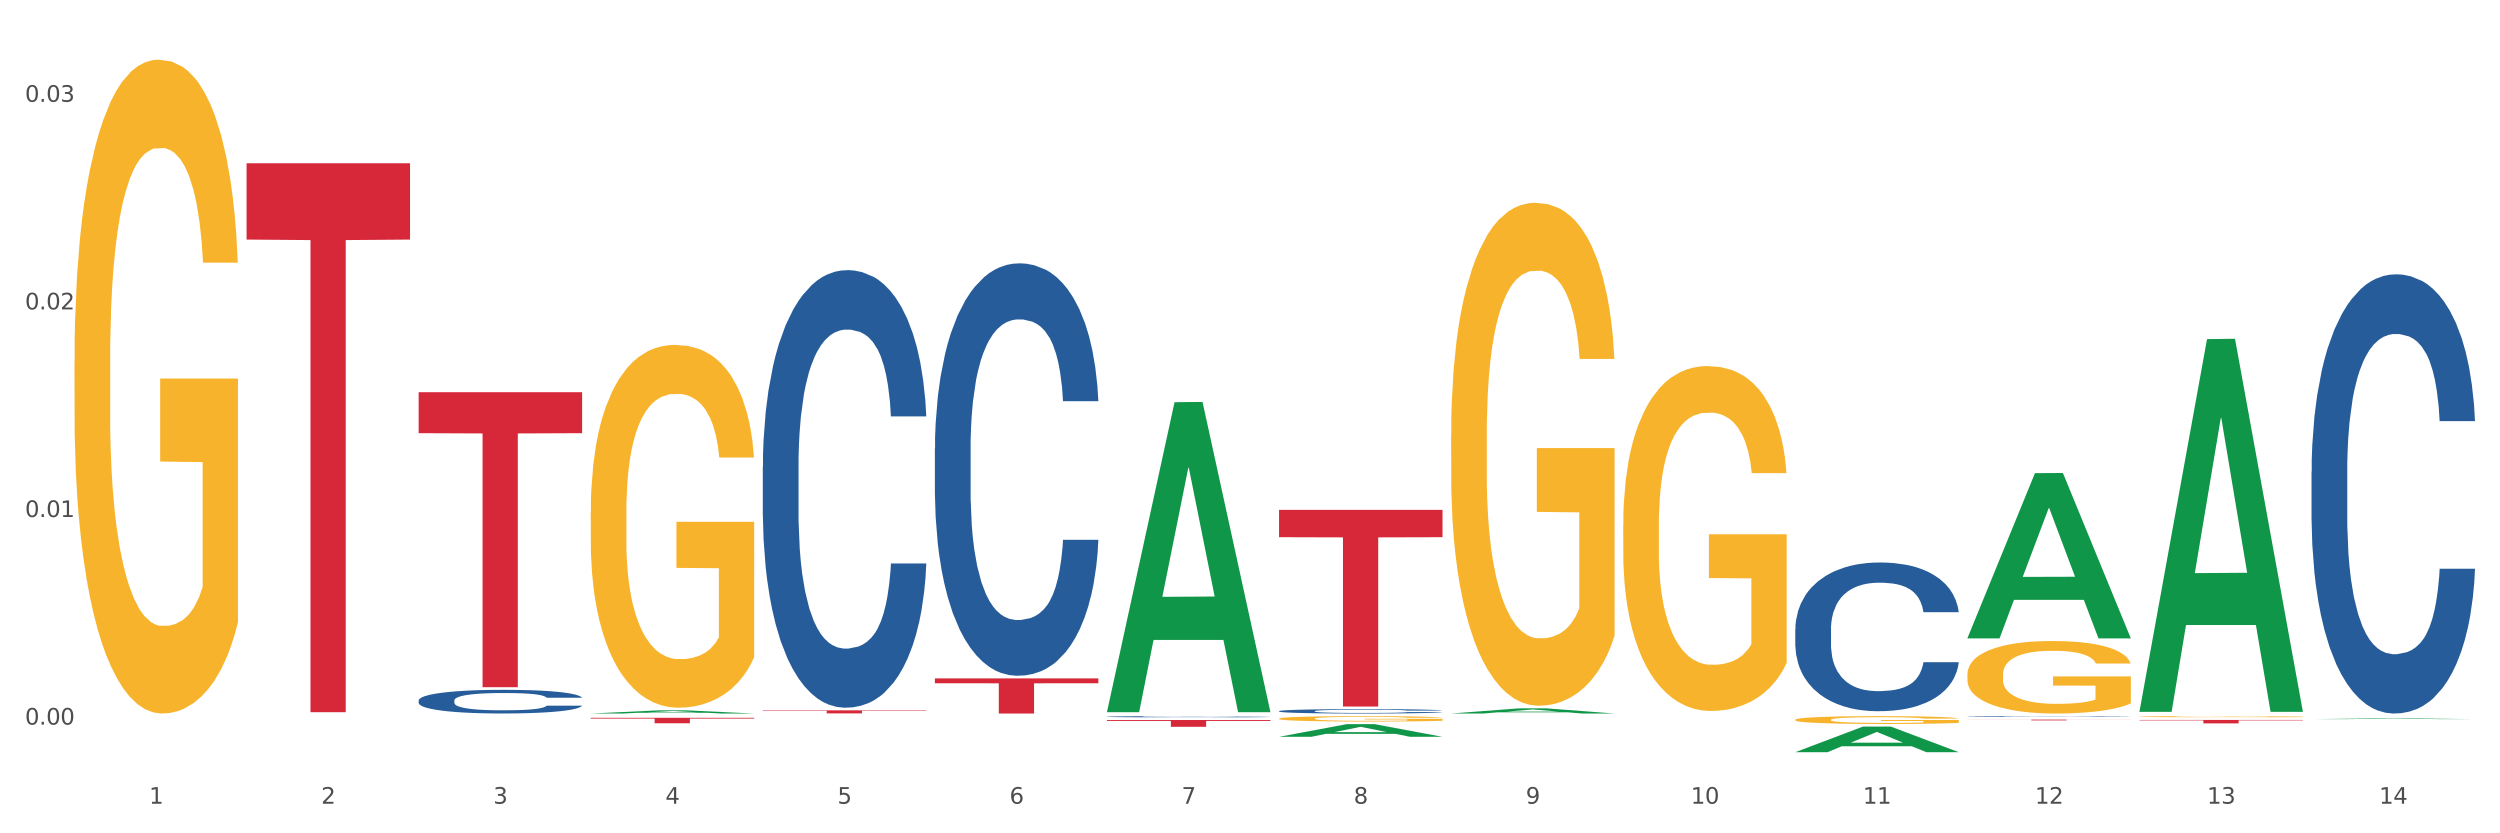<?xml version="1.0" encoding="utf-8" standalone="no"?>
<!DOCTYPE svg PUBLIC "-//W3C//DTD SVG 1.1//EN"
  "http://www.w3.org/Graphics/SVG/1.1/DTD/svg11.dtd">
<svg xmlns:xlink="http://www.w3.org/1999/xlink" width="1080pt" height="360pt" viewBox="0 0 1080 360" xmlns="http://www.w3.org/2000/svg" version="1.1">
 <rect x="0" y="0" width="1080" height="360" fill="#333333" stroke="none"/>
 <defs>
  <style type="text/css">*{stroke-linejoin: round; stroke-linecap: butt}</style>
 </defs>
 <g id="figure_1">
  <g id="patch_1">
   <path d="M 0 360 
L 1080 360 
L 1080 0 
L 0 0 
z
" style="fill: #ffffff; stroke: #ffffff; stroke-linejoin: miter"/>
  </g>
  <g id="axes_1">
   <g id="matplotlib.axis_1">
    <g id="xtick_1">
     <g id="text_1">
      <!-- 1 -->
      <g style="fill: #4d4d4d" transform="translate(64.432 347.204) scale(0.096 -0.096)">
       <defs>
        <path id="DejaVuSans-31" d="M 794 531 
L 1825 531 
L 1825 4091 
L 703 3866 
L 703 4441 
L 1819 4666 
L 2450 4666 
L 2450 531 
L 3481 531 
L 3481 0 
L 794 0 
L 794 531 
z
" transform="scale(0.016)"/>
       </defs>
       <use xlink:href="#DejaVuSans-31"/>
      </g>
     </g>
    </g>
    <g id="xtick_2">
     <g id="text_2">
      <!-- 2 -->
      <g style="fill: #4d4d4d" transform="translate(138.771 347.204) scale(0.096 -0.096)">
       <defs>
        <path id="DejaVuSans-32" d="M 1228 531 
L 3431 531 
L 3431 0 
L 469 0 
L 469 531 
Q 828 903 1448 1529 
Q 2069 2156 2228 2338 
Q 2531 2678 2651 2914 
Q 2772 3150 2772 3378 
Q 2772 3750 2511 3984 
Q 2250 4219 1831 4219 
Q 1534 4219 1204 4116 
Q 875 4013 500 3803 
L 500 4441 
Q 881 4594 1212 4672 
Q 1544 4750 1819 4750 
Q 2544 4750 2975 4387 
Q 3406 4025 3406 3419 
Q 3406 3131 3298 2873 
Q 3191 2616 2906 2266 
Q 2828 2175 2409 1742 
Q 1991 1309 1228 531 
z
" transform="scale(0.016)"/>
       </defs>
       <use xlink:href="#DejaVuSans-32"/>
      </g>
     </g>
    </g>
    <g id="xtick_3">
     <g id="text_3">
      <!-- 3 -->
      <g style="fill: #4d4d4d" transform="translate(213.109 347.204) scale(0.096 -0.096)">
       <defs>
        <path id="DejaVuSans-33" d="M 2597 2516 
Q 3050 2419 3304 2112 
Q 3559 1806 3559 1356 
Q 3559 666 3084 287 
Q 2609 -91 1734 -91 
Q 1441 -91 1130 -33 
Q 819 25 488 141 
L 488 750 
Q 750 597 1062 519 
Q 1375 441 1716 441 
Q 2309 441 2620 675 
Q 2931 909 2931 1356 
Q 2931 1769 2642 2001 
Q 2353 2234 1838 2234 
L 1294 2234 
L 1294 2753 
L 1863 2753 
Q 2328 2753 2575 2939 
Q 2822 3125 2822 3475 
Q 2822 3834 2567 4026 
Q 2313 4219 1838 4219 
Q 1578 4219 1281 4162 
Q 984 4106 628 3988 
L 628 4550 
Q 988 4650 1302 4700 
Q 1616 4750 1894 4750 
Q 2613 4750 3031 4423 
Q 3450 4097 3450 3541 
Q 3450 3153 3228 2886 
Q 3006 2619 2597 2516 
z
" transform="scale(0.016)"/>
       </defs>
       <use xlink:href="#DejaVuSans-33"/>
      </g>
     </g>
    </g>
    <g id="xtick_4">
     <g id="text_4">
      <!-- 4 -->
      <g style="fill: #4d4d4d" transform="translate(287.448 347.204) scale(0.096 -0.096)">
       <defs>
        <path id="DejaVuSans-34" d="M 2419 4116 
L 825 1625 
L 2419 1625 
L 2419 4116 
z
M 2253 4666 
L 3047 4666 
L 3047 1625 
L 3713 1625 
L 3713 1100 
L 3047 1100 
L 3047 0 
L 2419 0 
L 2419 1100 
L 313 1100 
L 313 1709 
L 2253 4666 
z
" transform="scale(0.016)"/>
       </defs>
       <use xlink:href="#DejaVuSans-34"/>
      </g>
     </g>
    </g>
    <g id="xtick_5">
     <g id="text_5">
      <!-- 5 -->
      <g style="fill: #4d4d4d" transform="translate(361.787 347.204) scale(0.096 -0.096)">
       <defs>
        <path id="DejaVuSans-35" d="M 691 4666 
L 3169 4666 
L 3169 4134 
L 1269 4134 
L 1269 2991 
Q 1406 3038 1543 3061 
Q 1681 3084 1819 3084 
Q 2600 3084 3056 2656 
Q 3513 2228 3513 1497 
Q 3513 744 3044 326 
Q 2575 -91 1722 -91 
Q 1428 -91 1123 -41 
Q 819 9 494 109 
L 494 744 
Q 775 591 1075 516 
Q 1375 441 1709 441 
Q 2250 441 2565 725 
Q 2881 1009 2881 1497 
Q 2881 1984 2565 2268 
Q 2250 2553 1709 2553 
Q 1456 2553 1204 2497 
Q 953 2441 691 2322 
L 691 4666 
z
" transform="scale(0.016)"/>
       </defs>
       <use xlink:href="#DejaVuSans-35"/>
      </g>
     </g>
    </g>
    <g id="xtick_6">
     <g id="text_6">
      <!-- 6 -->
      <g style="fill: #4d4d4d" transform="translate(436.125 347.204) scale(0.096 -0.096)">
       <defs>
        <path id="DejaVuSans-36" d="M 2113 2584 
Q 1688 2584 1439 2293 
Q 1191 2003 1191 1497 
Q 1191 994 1439 701 
Q 1688 409 2113 409 
Q 2538 409 2786 701 
Q 3034 994 3034 1497 
Q 3034 2003 2786 2293 
Q 2538 2584 2113 2584 
z
M 3366 4563 
L 3366 3988 
Q 3128 4100 2886 4159 
Q 2644 4219 2406 4219 
Q 1781 4219 1451 3797 
Q 1122 3375 1075 2522 
Q 1259 2794 1537 2939 
Q 1816 3084 2150 3084 
Q 2853 3084 3261 2657 
Q 3669 2231 3669 1497 
Q 3669 778 3244 343 
Q 2819 -91 2113 -91 
Q 1303 -91 875 529 
Q 447 1150 447 2328 
Q 447 3434 972 4092 
Q 1497 4750 2381 4750 
Q 2619 4750 2861 4703 
Q 3103 4656 3366 4563 
z
" transform="scale(0.016)"/>
       </defs>
       <use xlink:href="#DejaVuSans-36"/>
      </g>
     </g>
    </g>
    <g id="xtick_7">
     <g id="text_7">
      <!-- 7 -->
      <g style="fill: #4d4d4d" transform="translate(510.464 347.204) scale(0.096 -0.096)">
       <defs>
        <path id="DejaVuSans-37" d="M 525 4666 
L 3525 4666 
L 3525 4397 
L 1831 0 
L 1172 0 
L 2766 4134 
L 525 4134 
L 525 4666 
z
" transform="scale(0.016)"/>
       </defs>
       <use xlink:href="#DejaVuSans-37"/>
      </g>
     </g>
    </g>
    <g id="xtick_8">
     <g id="text_8">
      <!-- 8 -->
      <g style="fill: #4d4d4d" transform="translate(584.803 347.204) scale(0.096 -0.096)">
       <defs>
        <path id="DejaVuSans-38" d="M 2034 2216 
Q 1584 2216 1326 1975 
Q 1069 1734 1069 1313 
Q 1069 891 1326 650 
Q 1584 409 2034 409 
Q 2484 409 2743 651 
Q 3003 894 3003 1313 
Q 3003 1734 2745 1975 
Q 2488 2216 2034 2216 
z
M 1403 2484 
Q 997 2584 770 2862 
Q 544 3141 544 3541 
Q 544 4100 942 4425 
Q 1341 4750 2034 4750 
Q 2731 4750 3128 4425 
Q 3525 4100 3525 3541 
Q 3525 3141 3298 2862 
Q 3072 2584 2669 2484 
Q 3125 2378 3379 2068 
Q 3634 1759 3634 1313 
Q 3634 634 3220 271 
Q 2806 -91 2034 -91 
Q 1263 -91 848 271 
Q 434 634 434 1313 
Q 434 1759 690 2068 
Q 947 2378 1403 2484 
z
M 1172 3481 
Q 1172 3119 1398 2916 
Q 1625 2713 2034 2713 
Q 2441 2713 2670 2916 
Q 2900 3119 2900 3481 
Q 2900 3844 2670 4047 
Q 2441 4250 2034 4250 
Q 1625 4250 1398 4047 
Q 1172 3844 1172 3481 
z
" transform="scale(0.016)"/>
       </defs>
       <use xlink:href="#DejaVuSans-38"/>
      </g>
     </g>
    </g>
    <g id="xtick_9">
     <g id="text_9">
      <!-- 9 -->
      <g style="fill: #4d4d4d" transform="translate(659.142 347.204) scale(0.096 -0.096)">
       <defs>
        <path id="DejaVuSans-39" d="M 703 97 
L 703 672 
Q 941 559 1184 500 
Q 1428 441 1663 441 
Q 2288 441 2617 861 
Q 2947 1281 2994 2138 
Q 2813 1869 2534 1725 
Q 2256 1581 1919 1581 
Q 1219 1581 811 2004 
Q 403 2428 403 3163 
Q 403 3881 828 4315 
Q 1253 4750 1959 4750 
Q 2769 4750 3195 4129 
Q 3622 3509 3622 2328 
Q 3622 1225 3098 567 
Q 2575 -91 1691 -91 
Q 1453 -91 1209 -44 
Q 966 3 703 97 
z
M 1959 2075 
Q 2384 2075 2632 2365 
Q 2881 2656 2881 3163 
Q 2881 3666 2632 3958 
Q 2384 4250 1959 4250 
Q 1534 4250 1286 3958 
Q 1038 3666 1038 3163 
Q 1038 2656 1286 2365 
Q 1534 2075 1959 2075 
z
" transform="scale(0.016)"/>
       </defs>
       <use xlink:href="#DejaVuSans-39"/>
      </g>
     </g>
    </g>
    <g id="xtick_10">
     <g id="text_10">
      <!-- 10 -->
      <g style="fill: #4d4d4d" transform="translate(730.426 347.204) scale(0.096 -0.096)">
       <defs>
        <path id="DejaVuSans-30" d="M 2034 4250 
Q 1547 4250 1301 3770 
Q 1056 3291 1056 2328 
Q 1056 1369 1301 889 
Q 1547 409 2034 409 
Q 2525 409 2770 889 
Q 3016 1369 3016 2328 
Q 3016 3291 2770 3770 
Q 2525 4250 2034 4250 
z
M 2034 4750 
Q 2819 4750 3233 4129 
Q 3647 3509 3647 2328 
Q 3647 1150 3233 529 
Q 2819 -91 2034 -91 
Q 1250 -91 836 529 
Q 422 1150 422 2328 
Q 422 3509 836 4129 
Q 1250 4750 2034 4750 
z
" transform="scale(0.016)"/>
       </defs>
       <use xlink:href="#DejaVuSans-31"/>
       <use xlink:href="#DejaVuSans-30" transform="translate(63.623 0)"/>
      </g>
     </g>
    </g>
    <g id="xtick_11">
     <g id="text_11">
      <!-- 11 -->
      <g style="fill: #4d4d4d" transform="translate(804.765 347.204) scale(0.096 -0.096)">
       <use xlink:href="#DejaVuSans-31"/>
       <use xlink:href="#DejaVuSans-31" transform="translate(63.623 0)"/>
      </g>
     </g>
    </g>
    <g id="xtick_12">
     <g id="text_12">
      <!-- 12 -->
      <g style="fill: #4d4d4d" transform="translate(879.104 347.204) scale(0.096 -0.096)">
       <use xlink:href="#DejaVuSans-31"/>
       <use xlink:href="#DejaVuSans-32" transform="translate(63.623 0)"/>
      </g>
     </g>
    </g>
    <g id="xtick_13">
     <g id="text_13">
      <!-- 13 -->
      <g style="fill: #4d4d4d" transform="translate(953.442 347.204) scale(0.096 -0.096)">
       <use xlink:href="#DejaVuSans-31"/>
       <use xlink:href="#DejaVuSans-33" transform="translate(63.623 0)"/>
      </g>
     </g>
    </g>
    <g id="xtick_14">
     <g id="text_14">
      <!-- 14 -->
      <g style="fill: #4d4d4d" transform="translate(1027.781 347.204) scale(0.096 -0.096)">
       <use xlink:href="#DejaVuSans-31"/>
       <use xlink:href="#DejaVuSans-34" transform="translate(63.623 0)"/>
      </g>
     </g>
    </g>
    <g id="xtick_15"/>
    <g id="xtick_16"/>
    <g id="xtick_17"/>
    <g id="xtick_18"/>
    <g id="xtick_19"/>
    <g id="xtick_20"/>
    <g id="xtick_21"/>
    <g id="xtick_22"/>
    <g id="xtick_23"/>
    <g id="xtick_24"/>
    <g id="xtick_25"/>
    <g id="xtick_26"/>
    <g id="xtick_27"/>
   </g>
   <g id="matplotlib.axis_2">
    <g id="ytick_1">
     <g id="text_15">
      <!-- 0.00 -->
      <g style="fill: #4d4d4d" transform="translate(10.8 313.029) scale(0.096 -0.096)">
       <defs>
        <path id="DejaVuSans-2e" d="M 684 794 
L 1344 794 
L 1344 0 
L 684 0 
L 684 794 
z
" transform="scale(0.016)"/>
       </defs>
       <use xlink:href="#DejaVuSans-30"/>
       <use xlink:href="#DejaVuSans-2e" transform="translate(63.623 0)"/>
       <use xlink:href="#DejaVuSans-30" transform="translate(95.41 0)"/>
       <use xlink:href="#DejaVuSans-30" transform="translate(159.033 0)"/>
      </g>
     </g>
    </g>
    <g id="ytick_2">
     <g id="text_16">
      <!-- 0.01 -->
      <g style="fill: #4d4d4d" transform="translate(10.8 223.346) scale(0.096 -0.096)">
       <use xlink:href="#DejaVuSans-30"/>
       <use xlink:href="#DejaVuSans-2e" transform="translate(63.623 0)"/>
       <use xlink:href="#DejaVuSans-30" transform="translate(95.41 0)"/>
       <use xlink:href="#DejaVuSans-31" transform="translate(159.033 0)"/>
      </g>
     </g>
    </g>
    <g id="ytick_3">
     <g id="text_17">
      <!-- 0.02 -->
      <g style="fill: #4d4d4d" transform="translate(10.8 133.662) scale(0.096 -0.096)">
       <use xlink:href="#DejaVuSans-30"/>
       <use xlink:href="#DejaVuSans-2e" transform="translate(63.623 0)"/>
       <use xlink:href="#DejaVuSans-30" transform="translate(95.41 0)"/>
       <use xlink:href="#DejaVuSans-32" transform="translate(159.033 0)"/>
      </g>
     </g>
    </g>
    <g id="ytick_4">
     <g id="text_18">
      <!-- 0.03 -->
      <g style="fill: #4d4d4d" transform="translate(10.8 43.978) scale(0.096 -0.096)">
       <use xlink:href="#DejaVuSans-30"/>
       <use xlink:href="#DejaVuSans-2e" transform="translate(63.623 0)"/>
       <use xlink:href="#DejaVuSans-30" transform="translate(95.41 0)"/>
       <use xlink:href="#DejaVuSans-33" transform="translate(159.033 0)"/>
      </g>
     </g>
    </g>
    <g id="ytick_5"/>
    <g id="ytick_6"/>
    <g id="ytick_7"/>
   </g>
   <g id="PolyCollection_1">
    <path d="M 255.191 308.245 
L 255.264 308.244 
L 284.386 306.872 
L 296.472 306.871 
L 325.813 308.248 
L 311.834 308.248 
L 305.5 307.927 
L 275.431 307.927 
L 275.213 307.932 
L 269.097 308.248 
L 255.191 308.248 
L 255.191 308.245 
L 279.217 307.736 
L 301.714 307.734 
L 290.575 307.164 
L 290.429 307.162 
L 290.284 307.166 
L 279.144 307.734 
L 279.217 307.736 
L 255.191 308.245 
z
" clip-path="url(#p467967a3e0)" style="fill: #109648"/>
    <path d="M 552.546 220.264 
L 623.168 220.264 
L 623.168 232.068 
L 595.388 232.148 
L 595.388 305.208 
L 580.159 305.208 
L 580.159 232.148 
L 552.546 232.068 
L 552.546 220.344 
L 552.546 220.264 
z
" clip-path="url(#p467967a3e0)" style="fill: #d62839"/>
    <path d="M 478.207 311.031 
L 548.829 311.031 
L 548.829 311.441 
L 521.049 311.444 
L 521.049 313.982 
L 505.82 313.982 
L 505.82 311.444 
L 478.207 311.441 
L 478.207 311.034 
L 478.207 311.031 
z
" clip-path="url(#p467967a3e0)" style="fill: #d62839"/>
    <path d="M 403.869 293.064 
L 474.49 293.064 
L 474.49 295.174 
L 446.71 295.188 
L 446.71 308.248 
L 431.481 308.248 
L 431.481 295.188 
L 403.869 295.174 
L 403.869 293.078 
L 403.869 293.064 
z
" clip-path="url(#p467967a3e0)" style="fill: #d62839"/>
    <path d="M 32.175 156.297 
L 32.258 156.039 
L 32.258 146.752 
L 32.425 138.755 
L 33.259 119.406 
L 34.51 103.411 
L 35.427 94.898 
L 36.344 87.933 
L 37.428 80.967 
L 38.762 73.744 
L 41.18 63.167 
L 42.681 57.749 
L 44.515 52.073 
L 47.85 43.818 
L 50.268 39.174 
L 52.77 35.305 
L 56.855 30.661 
L 59.523 28.597 
L 62.358 27.049 
L 65.777 26.017 
L 68.361 25.759 
L 74.031 26.533 
L 78.867 28.855 
L 81.202 30.661 
L 84.203 33.757 
L 85.788 35.821 
L 88.372 39.948 
L 91.04 45.366 
L 92.875 50.01 
L 95.626 58.781 
L 97.711 67.552 
L 99.628 78.387 
L 100.629 85.869 
L 101.379 92.834 
L 102.046 100.832 
L 102.713 113.473 
L 87.705 113.473 
L 87.122 104.443 
L 86.204 95.93 
L 84.87 87.675 
L 83.703 82.515 
L 81.702 76.066 
L 79.868 71.938 
L 77.95 68.842 
L 75.615 66.262 
L 73.781 64.972 
L 71.196 63.941 
L 66.11 64.199 
L 62.692 66.262 
L 60.357 68.842 
L 58.856 71.164 
L 57.522 73.744 
L 56.021 77.356 
L 54.27 82.773 
L 53.02 87.675 
L 51.769 93.866 
L 50.768 100.058 
L 49.851 107.281 
L 49.101 115.021 
L 48.517 123.018 
L 48.017 132.821 
L 47.6 149.074 
L 47.6 184.417 
L 47.767 192.415 
L 48.184 202.992 
L 48.684 210.989 
L 49.518 220.534 
L 50.268 226.984 
L 51.686 236.271 
L 53.27 244.011 
L 54.52 248.912 
L 55.771 253.04 
L 57.939 258.715 
L 60.357 263.359 
L 62.441 266.197 
L 65.276 268.777 
L 67.194 269.809 
L 68.862 270.325 
L 72.947 270.325 
L 75.865 269.551 
L 79.117 267.745 
L 81.619 265.423 
L 83.703 262.585 
L 86.038 257.942 
L 87.538 253.556 
L 87.538 199.638 
L 69.195 199.38 
L 69.195 163.521 
L 102.797 163.521 
L 102.797 268.777 
L 101.379 274.194 
L 99.795 279.096 
L 98.128 283.482 
L 95.626 288.899 
L 92.625 294.059 
L 89.956 297.67 
L 87.122 300.766 
L 83.786 303.604 
L 79.451 306.184 
L 76.783 307.216 
L 73.447 307.99 
L 69.529 308.248 
L 66.11 307.732 
L 62.775 306.442 
L 59.273 304.12 
L 55.855 300.766 
L 53.27 297.412 
L 50.685 293.285 
L 47.934 287.867 
L 45.766 282.708 
L 44.098 278.064 
L 42.264 272.13 
L 40.263 264.391 
L 38.762 257.426 
L 37.428 250.202 
L 36.01 240.915 
L 35.01 232.917 
L 34.009 222.856 
L 33.426 215.375 
L 32.759 203.766 
L 32.258 187.513 
L 32.175 156.297 
z
" clip-path="url(#p467967a3e0)" style="fill: #f7b32b"/>
    <path d="M 255.191 310.095 
L 325.813 310.095 
L 325.813 310.422 
L 298.033 310.425 
L 298.033 312.449 
L 282.804 312.449 
L 282.804 310.425 
L 255.191 310.422 
L 255.191 310.097 
L 255.191 310.095 
z
" clip-path="url(#p467967a3e0)" style="fill: #d62839"/>
    <path d="M 180.852 169.416 
L 251.474 169.416 
L 251.474 187.128 
L 223.694 187.247 
L 223.694 296.869 
L 208.465 296.869 
L 208.465 187.247 
L 180.852 187.128 
L 180.852 169.535 
L 180.852 169.416 
z
" clip-path="url(#p467967a3e0)" style="fill: #d62839"/>
    <path d="M 106.514 70.54 
L 177.135 70.54 
L 177.135 103.494 
L 149.355 103.717 
L 149.355 307.681 
L 134.126 307.681 
L 134.126 103.717 
L 106.514 103.494 
L 106.514 70.762 
L 106.514 70.54 
z
" clip-path="url(#p467967a3e0)" style="fill: #d62839"/>
    <path d="M 180.852 302.595 
L 180.936 302.586 
L 180.936 302.325 
L 181.186 301.97 
L 182.105 301.317 
L 183.273 300.822 
L 185.277 300.243 
L 186.362 300.001 
L 187.781 299.73 
L 190.703 299.292 
L 194.042 298.918 
L 196.379 298.713 
L 198.132 298.582 
L 202.056 298.349 
L 204.31 298.246 
L 206.647 298.162 
L 208.65 298.106 
L 211.989 298.041 
L 214.661 298.013 
L 217.749 298.004 
L 220.337 298.013 
L 223.76 298.05 
L 228.768 298.162 
L 230.688 298.228 
L 233.276 298.34 
L 235.947 298.489 
L 238.118 298.638 
L 240.622 298.853 
L 243.21 299.133 
L 245.714 299.488 
L 247.467 299.814 
L 248.886 300.16 
L 250.139 300.579 
L 251.057 301.037 
L 251.474 301.419 
L 236.198 301.419 
L 235.78 301.074 
L 234.946 300.701 
L 234.111 300.449 
L 233.193 300.243 
L 231.774 300.01 
L 230.521 299.861 
L 228.434 299.684 
L 226.514 299.572 
L 224.928 299.506 
L 223.008 299.45 
L 218.918 299.394 
L 215.996 299.394 
L 214.16 299.413 
L 211.906 299.46 
L 209.986 299.525 
L 207.732 299.637 
L 205.979 299.758 
L 204.226 299.917 
L 203.224 300.029 
L 201.722 300.234 
L 200.72 300.402 
L 199.384 300.691 
L 198.633 300.897 
L 197.297 301.429 
L 196.713 301.821 
L 196.463 302.091 
L 196.296 302.39 
L 196.296 303.846 
L 196.797 304.499 
L 197.214 304.779 
L 197.882 305.096 
L 199.134 305.507 
L 200.97 305.908 
L 202.89 306.197 
L 204.476 306.375 
L 205.979 306.505 
L 207.482 306.608 
L 209.318 306.701 
L 210.821 306.757 
L 213.075 306.813 
L 215.746 306.841 
L 217.833 306.841 
L 222.09 306.795 
L 224.01 306.748 
L 225.847 306.683 
L 227.85 306.58 
L 229.436 306.468 
L 230.354 306.384 
L 231.857 306.207 
L 233.026 306.02 
L 234.027 305.805 
L 234.695 305.619 
L 235.447 305.339 
L 236.031 305.022 
L 236.198 304.854 
L 251.474 304.854 
L 251.14 305.19 
L 250.556 305.516 
L 249.387 305.955 
L 248.469 306.207 
L 247.05 306.515 
L 245.547 306.776 
L 243.46 307.065 
L 241.54 307.28 
L 239.537 307.467 
L 237.367 307.635 
L 233.443 307.868 
L 232.024 307.933 
L 229.019 308.045 
L 226.681 308.11 
L 223.259 308.176 
L 219.753 308.213 
L 216.08 308.222 
L 212.824 308.204 
L 209.235 308.148 
L 206.981 308.092 
L 204.476 308.008 
L 201.555 307.877 
L 198.8 307.719 
L 196.212 307.532 
L 193.791 307.317 
L 191.538 307.075 
L 188.616 306.673 
L 186.445 306.281 
L 184.859 305.917 
L 183.774 305.609 
L 182.689 305.218 
L 182.105 304.947 
L 181.186 304.294 
L 180.852 303.687 
L 180.852 302.595 
z
" clip-path="url(#p467967a3e0)" style="fill: #255c99"/>
    <path d="M 329.53 201.636 
L 329.613 201.463 
L 329.613 196.629 
L 329.864 190.069 
L 330.782 177.984 
L 331.951 168.834 
L 333.954 158.131 
L 335.039 153.642 
L 336.458 148.636 
L 339.38 140.521 
L 342.719 133.616 
L 345.057 129.818 
L 346.81 127.401 
L 350.733 123.085 
L 352.987 121.186 
L 355.324 119.632 
L 357.328 118.596 
L 360.667 117.388 
L 363.338 116.87 
L 366.427 116.697 
L 369.015 116.87 
L 372.437 117.56 
L 377.446 119.632 
L 379.366 120.841 
L 381.954 122.912 
L 384.625 125.674 
L 386.795 128.437 
L 389.3 132.407 
L 391.887 137.587 
L 394.392 144.147 
L 396.145 150.189 
L 397.564 156.577 
L 398.816 164.346 
L 399.734 172.805 
L 400.152 179.883 
L 384.875 179.883 
L 384.458 173.496 
L 383.623 166.59 
L 382.788 161.929 
L 381.87 158.131 
L 380.451 153.815 
L 379.199 151.052 
L 377.112 147.772 
L 375.192 145.701 
L 373.606 144.492 
L 371.686 143.456 
L 367.595 142.42 
L 364.674 142.42 
L 362.837 142.766 
L 360.583 143.629 
L 358.663 144.837 
L 356.41 146.909 
L 354.656 149.153 
L 352.903 152.088 
L 351.902 154.16 
L 350.399 157.958 
L 349.397 161.066 
L 348.062 166.417 
L 347.31 170.215 
L 345.975 180.056 
L 345.391 187.307 
L 345.14 192.313 
L 344.973 197.838 
L 344.973 224.769 
L 345.474 236.854 
L 345.891 242.033 
L 346.559 247.903 
L 347.811 255.499 
L 349.648 262.923 
L 351.568 268.275 
L 353.154 271.555 
L 354.656 273.972 
L 356.159 275.871 
L 357.996 277.597 
L 359.498 278.633 
L 361.752 279.669 
L 364.423 280.187 
L 366.51 280.187 
L 370.768 279.323 
L 372.688 278.46 
L 374.524 277.252 
L 376.528 275.353 
L 378.114 273.281 
L 379.032 271.727 
L 380.534 268.447 
L 381.703 264.994 
L 382.705 261.024 
L 383.373 257.571 
L 384.124 252.392 
L 384.708 246.522 
L 384.875 243.414 
L 400.152 243.414 
L 399.818 249.629 
L 399.233 255.672 
L 398.065 263.786 
L 397.146 268.447 
L 395.727 274.144 
L 394.225 278.978 
L 392.138 284.33 
L 390.218 288.301 
L 388.214 291.753 
L 386.044 294.861 
L 382.121 299.177 
L 380.701 300.385 
L 377.696 302.457 
L 375.359 303.666 
L 371.936 304.874 
L 368.43 305.565 
L 364.757 305.737 
L 361.502 305.392 
L 357.912 304.356 
L 355.658 303.32 
L 353.154 301.767 
L 350.232 299.35 
L 347.477 296.415 
L 344.89 292.962 
L 342.469 288.991 
L 340.215 284.503 
L 337.293 277.079 
L 335.123 269.828 
L 333.537 263.095 
L 332.452 257.398 
L 331.366 250.147 
L 330.782 245.141 
L 329.864 233.056 
L 329.53 221.835 
L 329.53 201.636 
z
" clip-path="url(#p467967a3e0)" style="fill: #255c99"/>
    <path d="M 403.869 193.812 
L 403.952 193.65 
L 403.952 189.094 
L 404.202 182.91 
L 405.121 171.52 
L 406.289 162.897 
L 408.293 152.808 
L 409.378 148.578 
L 410.797 143.859 
L 413.719 136.211 
L 417.058 129.703 
L 419.395 126.123 
L 421.148 123.845 
L 425.072 119.777 
L 427.326 117.987 
L 429.663 116.523 
L 431.666 115.546 
L 435.006 114.407 
L 437.677 113.919 
L 440.766 113.757 
L 443.353 113.919 
L 446.776 114.57 
L 451.785 116.523 
L 453.704 117.662 
L 456.292 119.614 
L 458.964 122.218 
L 461.134 124.821 
L 463.638 128.564 
L 466.226 133.445 
L 468.73 139.628 
L 470.483 145.323 
L 471.903 151.344 
L 473.155 158.666 
L 474.073 166.639 
L 474.49 173.31 
L 459.214 173.31 
L 458.797 167.29 
L 457.962 160.781 
L 457.127 156.388 
L 456.209 152.808 
L 454.79 148.74 
L 453.538 146.137 
L 451.451 143.045 
L 449.531 141.093 
L 447.945 139.954 
L 446.025 138.977 
L 441.934 138.001 
L 439.012 138.001 
L 437.176 138.327 
L 434.922 139.14 
L 433.002 140.279 
L 430.748 142.232 
L 428.995 144.347 
L 427.242 147.113 
L 426.24 149.066 
L 424.738 152.645 
L 423.736 155.574 
L 422.401 160.618 
L 421.649 164.198 
L 420.314 173.473 
L 419.729 180.307 
L 419.479 185.026 
L 419.312 190.233 
L 419.312 215.616 
L 419.813 227.006 
L 420.23 231.888 
L 420.898 237.42 
L 422.15 244.58 
L 423.987 251.576 
L 425.907 256.62 
L 427.493 259.712 
L 428.995 261.99 
L 430.498 263.78 
L 432.334 265.407 
L 433.837 266.383 
L 436.091 267.36 
L 438.762 267.848 
L 440.849 267.848 
L 445.106 267.034 
L 447.026 266.221 
L 448.863 265.082 
L 450.866 263.292 
L 452.452 261.339 
L 453.371 259.875 
L 454.873 256.783 
L 456.042 253.529 
L 457.044 249.786 
L 457.711 246.532 
L 458.463 241.651 
L 459.047 236.118 
L 459.214 233.189 
L 474.49 233.189 
L 474.156 239.047 
L 473.572 244.742 
L 472.403 252.39 
L 471.485 256.783 
L 470.066 262.153 
L 468.563 266.709 
L 466.477 271.753 
L 464.557 275.495 
L 462.553 278.75 
L 460.383 281.679 
L 456.459 285.746 
L 455.04 286.885 
L 452.035 288.838 
L 449.698 289.977 
L 446.275 291.116 
L 442.769 291.767 
L 439.096 291.93 
L 435.84 291.604 
L 432.251 290.628 
L 429.997 289.652 
L 427.493 288.187 
L 424.571 285.909 
L 421.816 283.143 
L 419.228 279.889 
L 416.808 276.146 
L 414.554 271.916 
L 411.632 264.919 
L 409.462 258.085 
L 407.875 251.739 
L 406.79 246.369 
L 405.705 239.535 
L 405.121 234.817 
L 404.202 223.427 
L 403.869 212.85 
L 403.869 193.812 
z
" clip-path="url(#p467967a3e0)" style="fill: #255c99"/>
    <path d="M 849.901 310.861 
L 920.523 310.861 
L 920.523 310.909 
L 892.742 310.91 
L 892.742 311.208 
L 877.514 311.208 
L 877.514 310.91 
L 849.901 310.909 
L 849.901 310.861 
L 849.901 310.861 
z
" clip-path="url(#p467967a3e0)" style="fill: #d62839"/>
    <path d="M 478.207 309.613 
L 478.291 309.613 
L 478.291 309.6 
L 478.541 309.582 
L 479.459 309.549 
L 480.628 309.524 
L 482.632 309.495 
L 483.717 309.483 
L 485.136 309.469 
L 488.058 309.447 
L 491.397 309.428 
L 493.734 309.418 
L 495.487 309.411 
L 499.41 309.4 
L 501.664 309.394 
L 504.002 309.39 
L 506.005 309.387 
L 509.344 309.384 
L 512.016 309.383 
L 515.104 309.382 
L 517.692 309.383 
L 521.115 309.384 
L 526.123 309.39 
L 528.043 309.393 
L 530.631 309.399 
L 533.302 309.407 
L 535.473 309.414 
L 537.977 309.425 
L 540.565 309.439 
L 543.069 309.457 
L 544.822 309.473 
L 546.241 309.491 
L 547.493 309.512 
L 548.412 309.535 
L 548.829 309.554 
L 533.553 309.554 
L 533.135 309.537 
L 532.301 309.518 
L 531.466 309.505 
L 530.548 309.495 
L 529.128 309.483 
L 527.876 309.476 
L 525.789 309.467 
L 523.869 309.461 
L 522.283 309.458 
L 520.363 309.455 
L 516.273 309.452 
L 513.351 309.452 
L 511.515 309.453 
L 509.261 309.455 
L 507.341 309.459 
L 505.087 309.464 
L 503.334 309.47 
L 501.581 309.478 
L 500.579 309.484 
L 499.077 309.494 
L 498.075 309.503 
L 496.739 309.517 
L 495.988 309.528 
L 494.652 309.555 
L 494.068 309.574 
L 493.818 309.588 
L 493.651 309.603 
L 493.651 309.676 
L 494.151 309.709 
L 494.569 309.723 
L 495.237 309.739 
L 496.489 309.76 
L 498.325 309.78 
L 500.245 309.795 
L 501.831 309.804 
L 503.334 309.81 
L 504.837 309.815 
L 506.673 309.82 
L 508.176 309.823 
L 510.429 309.826 
L 513.101 309.827 
L 515.188 309.827 
L 519.445 309.825 
L 521.365 309.822 
L 523.202 309.819 
L 525.205 309.814 
L 526.791 309.808 
L 527.709 309.804 
L 529.212 309.795 
L 530.381 309.786 
L 531.382 309.775 
L 532.05 309.766 
L 532.801 309.751 
L 533.386 309.735 
L 533.553 309.727 
L 548.829 309.727 
L 548.495 309.744 
L 547.911 309.76 
L 546.742 309.782 
L 545.824 309.795 
L 544.405 309.811 
L 542.902 309.824 
L 540.815 309.838 
L 538.895 309.849 
L 536.892 309.859 
L 534.721 309.867 
L 530.798 309.879 
L 529.379 309.882 
L 526.374 309.888 
L 524.036 309.891 
L 520.614 309.894 
L 517.108 309.896 
L 513.435 309.897 
L 510.179 309.896 
L 506.59 309.893 
L 504.336 309.89 
L 501.831 309.886 
L 498.91 309.879 
L 496.155 309.871 
L 493.567 309.862 
L 491.146 309.851 
L 488.892 309.839 
L 485.971 309.819 
L 483.8 309.799 
L 482.214 309.781 
L 481.129 309.765 
L 480.044 309.745 
L 479.459 309.732 
L 478.541 309.699 
L 478.207 309.668 
L 478.207 309.613 
z
" clip-path="url(#p467967a3e0)" style="fill: #255c99"/>
    <path d="M 775.562 271.864 
L 775.646 271.805 
L 775.646 270.162 
L 775.896 267.932 
L 776.814 263.825 
L 777.983 260.715 
L 779.986 257.077 
L 781.072 255.551 
L 782.491 253.849 
L 785.412 251.092 
L 788.752 248.744 
L 791.089 247.454 
L 792.842 246.632 
L 796.765 245.165 
L 799.019 244.52 
L 801.357 243.992 
L 803.36 243.639 
L 806.699 243.229 
L 809.37 243.053 
L 812.459 242.994 
L 815.047 243.053 
L 818.469 243.287 
L 823.478 243.992 
L 825.398 244.402 
L 827.986 245.106 
L 830.657 246.045 
L 832.828 246.984 
L 835.332 248.334 
L 837.92 250.094 
L 840.424 252.324 
L 842.177 254.378 
L 843.596 256.549 
L 844.848 259.189 
L 845.766 262.064 
L 846.184 264.47 
L 830.908 264.47 
L 830.49 262.299 
L 829.655 259.952 
L 828.821 258.368 
L 827.902 257.077 
L 826.483 255.61 
L 825.231 254.671 
L 823.144 253.556 
L 821.224 252.852 
L 819.638 252.441 
L 817.718 252.089 
L 813.628 251.737 
L 810.706 251.737 
L 808.87 251.854 
L 806.616 252.148 
L 804.696 252.559 
L 802.442 253.263 
L 800.689 254.025 
L 798.936 255.023 
L 797.934 255.727 
L 796.431 257.018 
L 795.43 258.074 
L 794.094 259.893 
L 793.343 261.184 
L 792.007 264.529 
L 791.423 266.993 
L 791.172 268.695 
L 791.005 270.573 
L 791.005 279.727 
L 791.506 283.834 
L 791.924 285.594 
L 792.591 287.589 
L 793.844 290.171 
L 795.68 292.694 
L 797.6 294.513 
L 799.186 295.628 
L 800.689 296.45 
L 802.191 297.095 
L 804.028 297.682 
L 805.53 298.034 
L 807.784 298.386 
L 810.456 298.562 
L 812.543 298.562 
L 816.8 298.269 
L 818.72 297.975 
L 820.556 297.565 
L 822.56 296.919 
L 824.146 296.215 
L 825.064 295.687 
L 826.567 294.572 
L 827.735 293.399 
L 828.737 292.049 
L 829.405 290.875 
L 830.156 289.115 
L 830.741 287.12 
L 830.908 286.064 
L 846.184 286.064 
L 845.85 288.176 
L 845.266 290.23 
L 844.097 292.988 
L 843.179 294.572 
L 841.76 296.508 
L 840.257 298.151 
L 838.17 299.97 
L 836.25 301.32 
L 834.247 302.494 
L 832.076 303.55 
L 828.153 305.017 
L 826.734 305.428 
L 823.728 306.132 
L 821.391 306.542 
L 817.969 306.953 
L 814.463 307.188 
L 810.79 307.247 
L 807.534 307.129 
L 803.944 306.777 
L 801.69 306.425 
L 799.186 305.897 
L 796.264 305.075 
L 793.51 304.078 
L 790.922 302.904 
L 788.501 301.555 
L 786.247 300.029 
L 783.325 297.506 
L 781.155 295.042 
L 779.569 292.753 
L 778.484 290.817 
L 777.399 288.352 
L 776.814 286.651 
L 775.896 282.543 
L 775.562 278.729 
L 775.562 271.864 
z
" clip-path="url(#p467967a3e0)" style="fill: #255c99"/>
    <path d="M 849.901 309.537 
L 849.984 309.537 
L 849.984 309.528 
L 850.235 309.516 
L 851.153 309.494 
L 852.322 309.477 
L 854.325 309.458 
L 855.41 309.449 
L 856.829 309.44 
L 859.751 309.426 
L 863.09 309.413 
L 865.428 309.406 
L 867.181 309.402 
L 871.104 309.394 
L 873.358 309.39 
L 875.695 309.387 
L 877.699 309.386 
L 881.038 309.383 
L 883.709 309.382 
L 886.798 309.382 
L 889.386 309.382 
L 892.808 309.384 
L 897.817 309.387 
L 899.737 309.39 
L 902.325 309.393 
L 904.996 309.399 
L 907.166 309.404 
L 909.671 309.411 
L 912.258 309.42 
L 914.763 309.432 
L 916.516 309.443 
L 917.935 309.455 
L 919.187 309.469 
L 920.105 309.484 
L 920.523 309.497 
L 905.246 309.497 
L 904.829 309.486 
L 903.994 309.473 
L 903.159 309.465 
L 902.241 309.458 
L 900.822 309.45 
L 899.57 309.445 
L 897.483 309.439 
L 895.563 309.435 
L 893.977 309.433 
L 892.057 309.431 
L 887.966 309.429 
L 885.045 309.429 
L 883.208 309.43 
L 880.954 309.431 
L 879.034 309.433 
L 876.78 309.437 
L 875.027 309.441 
L 873.274 309.447 
L 872.273 309.45 
L 870.77 309.457 
L 869.768 309.463 
L 868.433 309.473 
L 867.681 309.48 
L 866.346 309.498 
L 865.761 309.511 
L 865.511 309.52 
L 865.344 309.53 
L 865.344 309.579 
L 865.845 309.601 
L 866.262 309.611 
L 866.93 309.621 
L 868.182 309.635 
L 870.019 309.649 
L 871.939 309.658 
L 873.525 309.664 
L 875.027 309.669 
L 876.53 309.672 
L 878.367 309.675 
L 879.869 309.677 
L 882.123 309.679 
L 884.794 309.68 
L 886.881 309.68 
L 891.139 309.678 
L 893.059 309.677 
L 894.895 309.675 
L 896.899 309.671 
L 898.485 309.667 
L 899.403 309.665 
L 900.905 309.659 
L 902.074 309.652 
L 903.076 309.645 
L 903.744 309.639 
L 904.495 309.629 
L 905.079 309.619 
L 905.246 309.613 
L 920.523 309.613 
L 920.189 309.624 
L 919.604 309.635 
L 918.436 309.65 
L 917.517 309.659 
L 916.098 309.669 
L 914.596 309.678 
L 912.509 309.688 
L 910.589 309.695 
L 908.585 309.701 
L 906.415 309.707 
L 902.491 309.715 
L 901.072 309.717 
L 898.067 309.721 
L 895.73 309.723 
L 892.307 309.725 
L 888.801 309.726 
L 885.128 309.727 
L 881.873 309.726 
L 878.283 309.724 
L 876.029 309.722 
L 873.525 309.719 
L 870.603 309.715 
L 867.848 309.71 
L 865.261 309.703 
L 862.84 309.696 
L 860.586 309.688 
L 857.664 309.674 
L 855.494 309.661 
L 853.908 309.649 
L 852.823 309.639 
L 851.737 309.625 
L 851.153 309.616 
L 850.235 309.594 
L 849.901 309.574 
L 849.901 309.537 
z
" clip-path="url(#p467967a3e0)" style="fill: #255c99"/>
    <path d="M 998.578 203.756 
L 998.662 203.583 
L 998.662 198.731 
L 998.912 192.146 
L 999.83 180.016 
L 1000.999 170.832 
L 1003.003 160.088 
L 1004.088 155.582 
L 1005.507 150.557 
L 1008.429 142.413 
L 1011.768 135.481 
L 1014.105 131.669 
L 1015.858 129.243 
L 1019.781 124.911 
L 1022.035 123.005 
L 1024.373 121.445 
L 1026.376 120.405 
L 1029.715 119.192 
L 1032.387 118.672 
L 1035.475 118.499 
L 1038.063 118.672 
L 1041.486 119.366 
L 1046.494 121.445 
L 1048.414 122.658 
L 1051.002 124.738 
L 1053.673 127.51 
L 1055.844 130.283 
L 1058.348 134.268 
L 1060.936 139.467 
L 1063.44 146.052 
L 1065.193 152.117 
L 1066.612 158.528 
L 1067.864 166.326 
L 1068.783 174.817 
L 1069.2 181.922 
L 1053.924 181.922 
L 1053.506 175.51 
L 1052.671 168.579 
L 1051.837 163.9 
L 1050.918 160.088 
L 1049.499 155.756 
L 1048.247 152.983 
L 1046.16 149.691 
L 1044.24 147.611 
L 1042.654 146.398 
L 1040.734 145.359 
L 1036.644 144.319 
L 1033.722 144.319 
L 1031.886 144.665 
L 1029.632 145.532 
L 1027.712 146.745 
L 1025.458 148.824 
L 1023.705 151.077 
L 1021.952 154.023 
L 1020.95 156.102 
L 1019.448 159.915 
L 1018.446 163.034 
L 1017.11 168.406 
L 1016.359 172.218 
L 1015.023 182.095 
L 1014.439 189.373 
L 1014.188 194.399 
L 1014.022 199.944 
L 1014.022 226.976 
L 1014.522 239.106 
L 1014.94 244.305 
L 1015.608 250.197 
L 1016.86 257.821 
L 1018.696 265.273 
L 1020.616 270.645 
L 1022.202 273.937 
L 1023.705 276.363 
L 1025.207 278.269 
L 1027.044 280.002 
L 1028.547 281.042 
L 1030.8 282.081 
L 1033.472 282.601 
L 1035.559 282.601 
L 1039.816 281.735 
L 1041.736 280.868 
L 1043.572 279.655 
L 1045.576 277.749 
L 1047.162 275.67 
L 1048.08 274.11 
L 1049.583 270.818 
L 1050.752 267.352 
L 1051.753 263.367 
L 1052.421 259.901 
L 1053.172 254.702 
L 1053.757 248.81 
L 1053.924 245.691 
L 1069.2 245.691 
L 1068.866 251.93 
L 1068.282 257.995 
L 1067.113 266.139 
L 1066.195 270.818 
L 1064.776 276.536 
L 1063.273 281.388 
L 1061.186 286.76 
L 1059.266 290.746 
L 1057.263 294.211 
L 1055.092 297.331 
L 1051.169 301.663 
L 1049.75 302.876 
L 1046.745 304.955 
L 1044.407 306.168 
L 1040.985 307.381 
L 1037.479 308.074 
L 1033.806 308.248 
L 1030.55 307.901 
L 1026.96 306.861 
L 1024.707 305.822 
L 1022.202 304.262 
L 1019.281 301.836 
L 1016.526 298.89 
L 1013.938 295.424 
L 1011.517 291.439 
L 1009.263 286.933 
L 1006.342 279.482 
L 1004.171 272.204 
L 1002.585 265.446 
L 1001.5 259.728 
L 1000.415 252.449 
L 999.83 247.424 
L 998.912 235.294 
L 998.578 224.031 
L 998.578 203.756 
z
" clip-path="url(#p467967a3e0)" style="fill: #255c99"/>
    <path d="M 924.24 309.606 
L 924.323 309.606 
L 924.323 309.59 
L 924.49 309.576 
L 925.323 309.543 
L 926.574 309.516 
L 927.491 309.501 
L 928.408 309.489 
L 929.492 309.477 
L 930.826 309.465 
L 933.244 309.446 
L 934.745 309.437 
L 936.58 309.427 
L 939.915 309.413 
L 942.333 309.405 
L 944.834 309.399 
L 948.92 309.391 
L 951.588 309.387 
L 954.423 309.384 
L 957.841 309.383 
L 960.426 309.382 
L 966.096 309.383 
L 970.932 309.387 
L 973.266 309.391 
L 976.268 309.396 
L 977.852 309.399 
L 980.437 309.407 
L 983.105 309.416 
L 984.939 309.424 
L 987.691 309.439 
L 989.775 309.454 
L 991.693 309.473 
L 992.693 309.485 
L 993.444 309.497 
L 994.111 309.511 
L 994.778 309.533 
L 979.77 309.533 
L 979.186 309.517 
L 978.269 309.503 
L 976.935 309.489 
L 975.768 309.48 
L 973.766 309.469 
L 971.932 309.461 
L 970.014 309.456 
L 967.68 309.452 
L 965.845 309.45 
L 963.261 309.448 
L 958.175 309.448 
L 954.756 309.452 
L 952.422 309.456 
L 950.921 309.46 
L 949.587 309.465 
L 948.086 309.471 
L 946.335 309.48 
L 945.084 309.489 
L 943.834 309.499 
L 942.833 309.51 
L 941.916 309.522 
L 941.165 309.535 
L 940.582 309.549 
L 940.081 309.566 
L 939.665 309.594 
L 939.665 309.655 
L 939.831 309.668 
L 940.248 309.687 
L 940.749 309.7 
L 941.582 309.717 
L 942.333 309.728 
L 943.75 309.744 
L 945.334 309.757 
L 946.585 309.765 
L 947.836 309.773 
L 950.004 309.782 
L 952.422 309.79 
L 954.506 309.795 
L 957.341 309.8 
L 959.259 309.801 
L 960.926 309.802 
L 965.012 309.802 
L 967.93 309.801 
L 971.182 309.798 
L 973.683 309.794 
L 975.768 309.789 
L 978.102 309.781 
L 979.603 309.773 
L 979.603 309.681 
L 961.26 309.68 
L 961.26 309.619 
L 994.861 309.619 
L 994.861 309.8 
L 993.444 309.809 
L 991.86 309.817 
L 990.192 309.825 
L 987.691 309.834 
L 984.689 309.843 
L 982.021 309.849 
L 979.186 309.855 
L 975.851 309.859 
L 971.515 309.864 
L 968.847 309.866 
L 965.512 309.867 
L 961.593 309.867 
L 958.175 309.867 
L 954.84 309.864 
L 951.338 309.86 
L 947.919 309.855 
L 945.334 309.849 
L 942.75 309.842 
L 939.998 309.832 
L 937.83 309.824 
L 936.163 309.816 
L 934.328 309.805 
L 932.327 309.792 
L 930.826 309.78 
L 929.492 309.768 
L 928.075 309.752 
L 927.074 309.738 
L 926.074 309.721 
L 925.49 309.708 
L 924.823 309.688 
L 924.323 309.66 
L 924.24 309.606 
z
" clip-path="url(#p467967a3e0)" style="fill: #f7b32b"/>
    <path d="M 849.901 291.397 
L 849.984 291.369 
L 849.984 290.339 
L 850.151 289.452 
L 850.985 287.307 
L 852.235 285.533 
L 853.153 284.589 
L 854.07 283.816 
L 855.154 283.044 
L 856.488 282.243 
L 858.906 281.07 
L 860.407 280.469 
L 862.241 279.84 
L 865.576 278.924 
L 867.994 278.409 
L 870.495 277.98 
L 874.581 277.465 
L 877.249 277.236 
L 880.084 277.065 
L 883.502 276.95 
L 886.087 276.922 
L 891.757 277.008 
L 896.593 277.265 
L 898.927 277.465 
L 901.929 277.809 
L 903.513 278.038 
L 906.098 278.495 
L 908.766 279.096 
L 910.601 279.611 
L 913.352 280.584 
L 915.436 281.556 
L 917.354 282.758 
L 918.355 283.587 
L 919.105 284.36 
L 919.772 285.247 
L 920.439 286.649 
L 905.431 286.649 
L 904.847 285.647 
L 903.93 284.703 
L 902.596 283.788 
L 901.429 283.216 
L 899.428 282.5 
L 897.593 282.043 
L 895.676 281.699 
L 893.341 281.413 
L 891.507 281.27 
L 888.922 281.156 
L 883.836 281.184 
L 880.417 281.413 
L 878.083 281.699 
L 876.582 281.957 
L 875.248 282.243 
L 873.747 282.643 
L 871.996 283.244 
L 870.745 283.788 
L 869.495 284.474 
L 868.494 285.161 
L 867.577 285.962 
L 866.827 286.82 
L 866.243 287.707 
L 865.743 288.794 
L 865.326 290.596 
L 865.326 294.516 
L 865.493 295.403 
L 865.91 296.576 
L 866.41 297.462 
L 867.244 298.521 
L 867.994 299.236 
L 869.411 300.266 
L 870.996 301.124 
L 872.246 301.668 
L 873.497 302.126 
L 875.665 302.755 
L 878.083 303.27 
L 880.167 303.585 
L 883.002 303.871 
L 884.92 303.985 
L 886.587 304.042 
L 890.673 304.042 
L 893.591 303.956 
L 896.843 303.756 
L 899.344 303.499 
L 901.429 303.184 
L 903.763 302.669 
L 905.264 302.183 
L 905.264 296.204 
L 886.921 296.175 
L 886.921 292.199 
L 920.523 292.199 
L 920.523 303.871 
L 919.105 304.471 
L 917.521 305.015 
L 915.853 305.501 
L 913.352 306.102 
L 910.35 306.674 
L 907.682 307.075 
L 904.847 307.418 
L 901.512 307.733 
L 897.177 308.019 
L 894.508 308.133 
L 891.173 308.219 
L 887.254 308.248 
L 883.836 308.19 
L 880.501 308.047 
L 876.999 307.79 
L 873.58 307.418 
L 870.996 307.046 
L 868.411 306.588 
L 865.659 305.988 
L 863.492 305.415 
L 861.824 304.901 
L 859.99 304.243 
L 857.989 303.384 
L 856.488 302.612 
L 855.154 301.811 
L 853.736 300.781 
L 852.736 299.894 
L 851.735 298.778 
L 851.151 297.949 
L 850.484 296.661 
L 849.984 294.859 
L 849.901 291.397 
z
" clip-path="url(#p467967a3e0)" style="fill: #f7b32b"/>
    <path d="M 775.562 310.942 
L 775.645 310.938 
L 775.645 310.827 
L 775.812 310.732 
L 776.646 310.501 
L 777.897 310.31 
L 778.814 310.208 
L 779.731 310.125 
L 780.815 310.042 
L 782.149 309.955 
L 784.567 309.829 
L 786.068 309.764 
L 787.902 309.696 
L 791.237 309.598 
L 793.655 309.542 
L 796.157 309.496 
L 800.242 309.441 
L 802.91 309.416 
L 805.745 309.398 
L 809.164 309.385 
L 811.748 309.382 
L 817.418 309.391 
L 822.254 309.419 
L 824.589 309.441 
L 827.59 309.478 
L 829.175 309.502 
L 831.759 309.552 
L 834.427 309.616 
L 836.262 309.672 
L 839.013 309.777 
L 841.098 309.881 
L 843.015 310.011 
L 844.016 310.1 
L 844.766 310.183 
L 845.433 310.279 
L 846.1 310.43 
L 831.092 310.43 
L 830.509 310.322 
L 829.592 310.22 
L 828.257 310.122 
L 827.09 310.06 
L 825.089 309.983 
L 823.255 309.934 
L 821.337 309.897 
L 819.002 309.866 
L 817.168 309.851 
L 814.583 309.838 
L 809.497 309.841 
L 806.079 309.866 
L 803.744 309.897 
L 802.243 309.925 
L 800.909 309.955 
L 799.408 309.999 
L 797.657 310.063 
L 796.407 310.122 
L 795.156 310.196 
L 794.156 310.27 
L 793.238 310.356 
L 792.488 310.448 
L 791.904 310.544 
L 791.404 310.661 
L 790.987 310.855 
L 790.987 311.277 
L 791.154 311.373 
L 791.571 311.499 
L 792.071 311.595 
L 792.905 311.709 
L 793.655 311.786 
L 795.073 311.897 
L 796.657 311.989 
L 797.908 312.048 
L 799.158 312.097 
L 801.326 312.165 
L 803.744 312.22 
L 805.829 312.254 
L 808.663 312.285 
L 810.581 312.298 
L 812.249 312.304 
L 816.334 312.304 
L 819.253 312.294 
L 822.504 312.273 
L 825.006 312.245 
L 827.09 312.211 
L 829.425 312.156 
L 830.926 312.103 
L 830.926 311.459 
L 812.582 311.456 
L 812.582 311.028 
L 846.184 311.028 
L 846.184 312.285 
L 844.766 312.35 
L 843.182 312.408 
L 841.515 312.461 
L 839.013 312.526 
L 836.012 312.587 
L 833.344 312.63 
L 830.509 312.667 
L 827.174 312.701 
L 822.838 312.732 
L 820.17 312.744 
L 816.835 312.754 
L 812.916 312.757 
L 809.497 312.751 
L 806.162 312.735 
L 802.66 312.707 
L 799.242 312.667 
L 796.657 312.627 
L 794.072 312.578 
L 791.321 312.513 
L 789.153 312.452 
L 787.485 312.396 
L 785.651 312.325 
L 783.65 312.233 
L 782.149 312.15 
L 780.815 312.063 
L 779.398 311.952 
L 778.397 311.857 
L 777.396 311.737 
L 776.813 311.647 
L 776.146 311.509 
L 775.645 311.314 
L 775.562 310.942 
z
" clip-path="url(#p467967a3e0)" style="fill: #f7b32b"/>
    <path d="M 701.223 226.992 
L 701.307 226.855 
L 701.307 221.957 
L 701.474 217.738 
L 702.307 207.532 
L 703.558 199.095 
L 704.475 194.605 
L 705.392 190.93 
L 706.476 187.256 
L 707.81 183.446 
L 710.228 177.867 
L 711.729 175.009 
L 713.563 172.015 
L 716.899 167.661 
L 719.317 165.211 
L 721.818 163.17 
L 725.903 160.721 
L 728.572 159.632 
L 731.406 158.816 
L 734.825 158.271 
L 737.41 158.135 
L 743.08 158.543 
L 747.915 159.768 
L 750.25 160.721 
L 753.252 162.354 
L 754.836 163.442 
L 757.421 165.619 
L 760.089 168.477 
L 761.923 170.927 
L 764.675 175.553 
L 766.759 180.18 
L 768.677 185.895 
L 769.677 189.842 
L 770.428 193.516 
L 771.095 197.734 
L 771.762 204.402 
L 756.754 204.402 
L 756.17 199.639 
L 755.253 195.149 
L 753.919 190.794 
L 752.751 188.073 
L 750.75 184.671 
L 748.916 182.493 
L 746.998 180.86 
L 744.664 179.5 
L 742.829 178.819 
L 740.245 178.275 
L 735.159 178.411 
L 731.74 179.5 
L 729.405 180.86 
L 727.905 182.085 
L 726.571 183.446 
L 725.07 185.351 
L 723.319 188.209 
L 722.068 190.794 
L 720.817 194.06 
L 719.817 197.326 
L 718.9 201.136 
L 718.149 205.219 
L 717.566 209.437 
L 717.065 214.608 
L 716.648 223.181 
L 716.648 241.824 
L 716.815 246.043 
L 717.232 251.622 
L 717.732 255.84 
L 718.566 260.875 
L 719.317 264.277 
L 720.734 269.176 
L 722.318 273.259 
L 723.569 275.844 
L 724.82 278.021 
L 726.987 281.015 
L 729.405 283.465 
L 731.49 284.962 
L 734.325 286.322 
L 736.242 286.867 
L 737.91 287.139 
L 741.996 287.139 
L 744.914 286.731 
L 748.166 285.778 
L 750.667 284.553 
L 752.751 283.056 
L 755.086 280.607 
L 756.587 278.294 
L 756.587 249.853 
L 738.244 249.717 
L 738.244 230.802 
L 771.845 230.802 
L 771.845 286.322 
L 770.428 289.18 
L 768.844 291.766 
L 767.176 294.079 
L 764.675 296.937 
L 761.673 299.658 
L 759.005 301.563 
L 756.17 303.196 
L 752.835 304.693 
L 748.499 306.054 
L 745.831 306.598 
L 742.496 307.006 
L 738.577 307.143 
L 735.159 306.87 
L 731.823 306.19 
L 728.321 304.965 
L 724.903 303.196 
L 722.318 301.427 
L 719.733 299.25 
L 716.982 296.392 
L 714.814 293.671 
L 713.147 291.221 
L 711.312 288.091 
L 709.311 284.009 
L 707.81 280.335 
L 706.476 276.525 
L 705.059 271.626 
L 704.058 267.407 
L 703.058 262.1 
L 702.474 258.154 
L 701.807 252.03 
L 701.307 243.457 
L 701.223 226.992 
z
" clip-path="url(#p467967a3e0)" style="fill: #f7b32b"/>
    <path d="M 626.885 187.999 
L 626.968 187.8 
L 626.968 180.656 
L 627.135 174.505 
L 627.969 159.622 
L 629.219 147.319 
L 630.136 140.771 
L 631.054 135.413 
L 632.138 130.055 
L 633.472 124.499 
L 635.89 116.363 
L 637.39 112.196 
L 639.225 107.83 
L 642.56 101.48 
L 644.978 97.908 
L 647.479 94.932 
L 651.565 91.36 
L 654.233 89.772 
L 657.068 88.582 
L 660.486 87.788 
L 663.071 87.59 
L 668.741 88.185 
L 673.577 89.971 
L 675.911 91.36 
L 678.913 93.741 
L 680.497 95.329 
L 683.082 98.504 
L 685.75 102.671 
L 687.584 106.243 
L 690.336 112.99 
L 692.42 119.736 
L 694.338 128.071 
L 695.339 133.825 
L 696.089 139.183 
L 696.756 145.335 
L 697.423 155.058 
L 682.415 155.058 
L 681.831 148.113 
L 680.914 141.564 
L 679.58 135.214 
L 678.413 131.246 
L 676.412 126.285 
L 674.577 123.11 
L 672.66 120.729 
L 670.325 118.744 
L 668.491 117.752 
L 665.906 116.958 
L 660.82 117.157 
L 657.401 118.744 
L 655.067 120.729 
L 653.566 122.515 
L 652.232 124.499 
L 650.731 127.277 
L 648.98 131.444 
L 647.729 135.214 
L 646.479 139.977 
L 645.478 144.739 
L 644.561 150.296 
L 643.811 156.249 
L 643.227 162.4 
L 642.727 169.941 
L 642.31 182.442 
L 642.31 209.628 
L 642.476 215.78 
L 642.893 223.916 
L 643.394 230.067 
L 644.227 237.409 
L 644.978 242.37 
L 646.395 249.514 
L 647.979 255.467 
L 649.23 259.237 
L 650.481 262.412 
L 652.649 266.778 
L 655.067 270.35 
L 657.151 272.533 
L 659.986 274.517 
L 661.904 275.311 
L 663.571 275.708 
L 667.657 275.708 
L 670.575 275.112 
L 673.827 273.723 
L 676.328 271.937 
L 678.413 269.755 
L 680.747 266.183 
L 682.248 262.809 
L 682.248 221.336 
L 663.905 221.138 
L 663.905 193.555 
L 697.506 193.555 
L 697.506 274.517 
L 696.089 278.684 
L 694.505 282.455 
L 692.837 285.828 
L 690.336 289.995 
L 687.334 293.964 
L 684.666 296.742 
L 681.831 299.123 
L 678.496 301.306 
L 674.16 303.29 
L 671.492 304.084 
L 668.157 304.679 
L 664.238 304.878 
L 660.82 304.481 
L 657.485 303.489 
L 653.983 301.703 
L 650.564 299.123 
L 647.979 296.544 
L 645.395 293.369 
L 642.643 289.201 
L 640.475 285.233 
L 638.808 281.661 
L 636.974 277.097 
L 634.972 271.144 
L 633.472 265.786 
L 632.138 260.23 
L 630.72 253.086 
L 629.72 246.934 
L 628.719 239.195 
L 628.135 233.441 
L 627.468 224.511 
L 626.968 212.009 
L 626.885 187.999 
z
" clip-path="url(#p467967a3e0)" style="fill: #f7b32b"/>
    <path d="M 552.546 310.453 
L 552.629 310.451 
L 552.629 310.375 
L 552.796 310.309 
L 553.63 310.15 
L 554.881 310.019 
L 555.798 309.949 
L 556.715 309.892 
L 557.799 309.835 
L 559.133 309.776 
L 561.551 309.689 
L 563.052 309.645 
L 564.886 309.598 
L 568.221 309.53 
L 570.639 309.492 
L 573.141 309.46 
L 577.226 309.422 
L 579.894 309.405 
L 582.729 309.393 
L 586.148 309.384 
L 588.732 309.382 
L 594.402 309.388 
L 599.238 309.408 
L 601.573 309.422 
L 604.574 309.448 
L 606.158 309.465 
L 608.743 309.499 
L 611.411 309.543 
L 613.246 309.581 
L 615.997 309.653 
L 618.082 309.725 
L 619.999 309.814 
L 621 309.875 
L 621.75 309.932 
L 622.417 309.998 
L 623.084 310.102 
L 608.076 310.102 
L 607.493 310.028 
L 606.575 309.958 
L 605.241 309.89 
L 604.074 309.848 
L 602.073 309.795 
L 600.239 309.761 
L 598.321 309.736 
L 595.986 309.714 
L 594.152 309.704 
L 591.567 309.695 
L 586.481 309.697 
L 583.063 309.714 
L 580.728 309.736 
L 579.227 309.755 
L 577.893 309.776 
L 576.392 309.805 
L 574.641 309.85 
L 573.391 309.89 
L 572.14 309.941 
L 571.139 309.992 
L 570.222 310.051 
L 569.472 310.114 
L 568.888 310.18 
L 568.388 310.26 
L 567.971 310.394 
L 567.971 310.684 
L 568.138 310.749 
L 568.555 310.836 
L 569.055 310.902 
L 569.889 310.98 
L 570.639 311.033 
L 572.057 311.109 
L 573.641 311.172 
L 574.891 311.213 
L 576.142 311.247 
L 578.31 311.293 
L 580.728 311.331 
L 582.812 311.354 
L 585.647 311.376 
L 587.565 311.384 
L 589.233 311.388 
L 593.318 311.388 
L 596.236 311.382 
L 599.488 311.367 
L 601.99 311.348 
L 604.074 311.325 
L 606.409 311.287 
L 607.909 311.251 
L 607.909 310.808 
L 589.566 310.806 
L 589.566 310.512 
L 623.168 310.512 
L 623.168 311.376 
L 621.75 311.42 
L 620.166 311.46 
L 618.499 311.496 
L 615.997 311.541 
L 612.996 311.583 
L 610.327 311.613 
L 607.493 311.638 
L 604.157 311.661 
L 599.822 311.682 
L 597.154 311.691 
L 593.818 311.697 
L 589.9 311.699 
L 586.481 311.695 
L 583.146 311.685 
L 579.644 311.666 
L 576.226 311.638 
L 573.641 311.61 
L 571.056 311.577 
L 568.305 311.532 
L 566.137 311.49 
L 564.469 311.452 
L 562.635 311.403 
L 560.634 311.34 
L 559.133 311.282 
L 557.799 311.223 
L 556.381 311.147 
L 555.381 311.081 
L 554.38 310.999 
L 553.797 310.938 
L 553.13 310.842 
L 552.629 310.709 
L 552.546 310.453 
z
" clip-path="url(#p467967a3e0)" style="fill: #f7b32b"/>
    <path d="M 255.191 221.422 
L 255.275 221.279 
L 255.275 216.126 
L 255.441 211.688 
L 256.275 200.952 
L 257.526 192.077 
L 258.443 187.353 
L 259.36 183.488 
L 260.444 179.623 
L 261.778 175.615 
L 264.196 169.745 
L 265.697 166.739 
L 267.531 163.59 
L 270.866 159.009 
L 273.284 156.433 
L 275.786 154.285 
L 279.871 151.709 
L 282.539 150.564 
L 285.374 149.705 
L 288.793 149.132 
L 291.377 148.989 
L 297.047 149.418 
L 301.883 150.707 
L 304.218 151.709 
L 307.219 153.427 
L 308.804 154.572 
L 311.388 156.862 
L 314.057 159.868 
L 315.891 162.445 
L 318.642 167.312 
L 320.727 172.179 
L 322.645 178.191 
L 323.645 182.343 
L 324.395 186.208 
L 325.062 190.645 
L 325.73 197.659 
L 310.721 197.659 
L 310.138 192.649 
L 309.221 187.925 
L 307.886 183.345 
L 306.719 180.482 
L 304.718 176.903 
L 302.884 174.612 
L 300.966 172.895 
L 298.631 171.463 
L 296.797 170.747 
L 294.212 170.175 
L 289.126 170.318 
L 285.708 171.463 
L 283.373 172.895 
L 281.872 174.183 
L 280.538 175.615 
L 279.037 177.619 
L 277.286 180.625 
L 276.036 183.345 
L 274.785 186.78 
L 273.785 190.216 
L 272.867 194.224 
L 272.117 198.518 
L 271.533 202.956 
L 271.033 208.396 
L 270.616 217.414 
L 270.616 237.025 
L 270.783 241.463 
L 271.2 247.332 
L 271.7 251.77 
L 272.534 257.066 
L 273.284 260.645 
L 274.702 265.798 
L 276.286 270.093 
L 277.537 272.812 
L 278.787 275.103 
L 280.955 278.252 
L 283.373 280.829 
L 285.458 282.403 
L 288.292 283.835 
L 290.21 284.407 
L 291.878 284.694 
L 295.963 284.694 
L 298.882 284.264 
L 302.133 283.262 
L 304.635 281.974 
L 306.719 280.399 
L 309.054 277.823 
L 310.555 275.389 
L 310.555 245.471 
L 292.211 245.328 
L 292.211 225.43 
L 325.813 225.43 
L 325.813 283.835 
L 324.395 286.841 
L 322.811 289.561 
L 321.144 291.994 
L 318.642 295 
L 315.641 297.863 
L 312.973 299.867 
L 310.138 301.585 
L 306.803 303.16 
L 302.467 304.591 
L 299.799 305.164 
L 296.464 305.593 
L 292.545 305.737 
L 289.126 305.45 
L 285.791 304.734 
L 282.289 303.446 
L 278.871 301.585 
L 276.286 299.724 
L 273.701 297.434 
L 270.95 294.428 
L 268.782 291.565 
L 267.114 288.988 
L 265.28 285.696 
L 263.279 281.401 
L 261.778 277.536 
L 260.444 273.528 
L 259.027 268.375 
L 258.026 263.937 
L 257.025 258.354 
L 256.442 254.203 
L 255.775 247.761 
L 255.275 238.743 
L 255.191 221.422 
z
" clip-path="url(#p467967a3e0)" style="fill: #f7b32b"/>
    <path d="M 552.546 307.199 
L 552.629 307.197 
L 552.629 307.148 
L 552.88 307.082 
L 553.798 306.96 
L 554.967 306.868 
L 556.97 306.76 
L 558.055 306.715 
L 559.475 306.665 
L 562.396 306.583 
L 565.735 306.513 
L 568.073 306.475 
L 569.826 306.451 
L 573.749 306.407 
L 576.003 306.388 
L 578.34 306.372 
L 580.344 306.362 
L 583.683 306.35 
L 586.354 306.344 
L 589.443 306.343 
L 592.031 306.344 
L 595.453 306.351 
L 600.462 306.372 
L 602.382 306.384 
L 604.97 306.405 
L 607.641 306.433 
L 609.811 306.461 
L 612.316 306.501 
L 614.903 306.553 
L 617.408 306.619 
L 619.161 306.68 
L 620.58 306.745 
L 621.832 306.823 
L 622.75 306.908 
L 623.168 306.979 
L 607.891 306.979 
L 607.474 306.915 
L 606.639 306.845 
L 605.804 306.799 
L 604.886 306.76 
L 603.467 306.717 
L 602.215 306.689 
L 600.128 306.656 
L 598.208 306.635 
L 596.622 306.623 
L 594.702 306.612 
L 590.612 306.602 
L 587.69 306.602 
L 585.853 306.605 
L 583.6 306.614 
L 581.68 306.626 
L 579.426 306.647 
L 577.673 306.67 
L 575.92 306.699 
L 574.918 306.72 
L 573.415 306.759 
L 572.414 306.79 
L 571.078 306.844 
L 570.327 306.882 
L 568.991 306.981 
L 568.407 307.054 
L 568.156 307.105 
L 567.989 307.16 
L 567.989 307.432 
L 568.49 307.554 
L 568.908 307.606 
L 569.575 307.665 
L 570.827 307.741 
L 572.664 307.816 
L 574.584 307.87 
L 576.17 307.903 
L 577.673 307.928 
L 579.175 307.947 
L 581.012 307.964 
L 582.514 307.975 
L 584.768 307.985 
L 587.439 307.99 
L 589.526 307.99 
L 593.784 307.981 
L 595.704 307.973 
L 597.54 307.961 
L 599.544 307.941 
L 601.13 307.921 
L 602.048 307.905 
L 603.551 307.872 
L 604.719 307.837 
L 605.721 307.797 
L 606.389 307.762 
L 607.14 307.71 
L 607.724 307.651 
L 607.891 307.62 
L 623.168 307.62 
L 622.834 307.682 
L 622.249 307.743 
L 621.081 307.825 
L 620.163 307.872 
L 618.743 307.929 
L 617.241 307.978 
L 615.154 308.032 
L 613.234 308.072 
L 611.23 308.107 
L 609.06 308.138 
L 605.137 308.182 
L 603.718 308.194 
L 600.712 308.215 
L 598.375 308.227 
L 594.952 308.239 
L 591.446 308.246 
L 587.773 308.248 
L 584.518 308.244 
L 580.928 308.234 
L 578.674 308.223 
L 576.17 308.208 
L 573.248 308.183 
L 570.494 308.154 
L 567.906 308.119 
L 565.485 308.079 
L 563.231 308.034 
L 560.309 307.959 
L 558.139 307.886 
L 556.553 307.818 
L 555.468 307.761 
L 554.382 307.687 
L 553.798 307.637 
L 552.88 307.515 
L 552.546 307.402 
L 552.546 307.199 
z
" clip-path="url(#p467967a3e0)" style="fill: #255c99"/>
    <path d="M 924.24 311.002 
L 994.861 311.002 
L 994.861 311.212 
L 967.081 311.213 
L 967.081 312.512 
L 951.852 312.512 
L 951.852 311.213 
L 924.24 311.212 
L 924.24 311.003 
L 924.24 311.002 
z
" clip-path="url(#p467967a3e0)" style="fill: #d62839"/>
    <path d="M 329.53 306.872 
L 400.152 306.872 
L 400.152 307.054 
L 372.371 307.055 
L 372.371 308.183 
L 357.143 308.183 
L 357.143 307.055 
L 329.53 307.054 
L 329.53 306.873 
L 329.53 306.872 
z
" clip-path="url(#p467967a3e0)" style="fill: #d62839"/>
    <path d="M 478.207 307.409 
L 478.28 307.283 
L 507.402 173.752 
L 519.488 173.626 
L 548.829 307.661 
L 534.85 307.661 
L 528.516 276.449 
L 498.447 276.449 
L 498.229 276.952 
L 492.113 307.661 
L 478.207 307.661 
L 478.207 307.409 
L 502.233 257.823 
L 524.73 257.697 
L 513.591 202.195 
L 513.445 201.944 
L 513.3 202.321 
L 502.16 257.697 
L 502.233 257.823 
L 478.207 307.409 
z
" clip-path="url(#p467967a3e0)" style="fill: #109648"/>
    <path d="M 552.546 318.301 
L 552.619 318.295 
L 581.741 312.839 
L 593.827 312.834 
L 623.168 318.311 
L 609.189 318.311 
L 602.855 317.035 
L 572.786 317.035 
L 572.568 317.056 
L 566.452 318.311 
L 552.546 318.311 
L 552.546 318.301 
L 576.572 316.274 
L 599.069 316.269 
L 587.93 314.001 
L 587.784 313.991 
L 587.638 314.006 
L 576.499 316.269 
L 576.572 316.274 
L 552.546 318.301 
z
" clip-path="url(#p467967a3e0)" style="fill: #109648"/>
    <path d="M 626.885 308.239 
L 626.957 308.237 
L 656.08 306.014 
L 668.166 306.012 
L 697.506 308.243 
L 683.528 308.243 
L 677.194 307.723 
L 647.125 307.723 
L 646.906 307.732 
L 640.791 308.243 
L 626.885 308.243 
L 626.885 308.239 
L 650.911 307.413 
L 673.408 307.411 
L 662.268 306.488 
L 662.123 306.484 
L 661.977 306.49 
L 650.838 307.411 
L 650.911 307.413 
L 626.885 308.239 
z
" clip-path="url(#p467967a3e0)" style="fill: #109648"/>
    <path d="M 775.562 324.929 
L 775.635 324.918 
L 804.757 313.902 
L 816.843 313.891 
L 846.184 324.95 
L 832.205 324.95 
L 825.871 322.374 
L 795.802 322.374 
L 795.584 322.416 
L 789.468 324.95 
L 775.562 324.95 
L 775.562 324.929 
L 799.588 320.838 
L 822.085 320.827 
L 810.946 316.248 
L 810.8 316.227 
L 810.655 316.259 
L 799.515 320.827 
L 799.588 320.838 
L 775.562 324.929 
z
" clip-path="url(#p467967a3e0)" style="fill: #109648"/>
    <path d="M 849.901 275.653 
L 849.974 275.586 
L 879.096 204.4 
L 891.182 204.333 
L 920.523 275.787 
L 906.544 275.787 
L 900.21 259.148 
L 870.141 259.148 
L 869.922 259.417 
L 863.807 275.787 
L 849.901 275.787 
L 849.901 275.653 
L 873.927 249.219 
L 896.424 249.151 
L 885.284 219.563 
L 885.139 219.429 
L 884.993 219.631 
L 873.854 249.151 
L 873.927 249.219 
L 849.901 275.653 
z
" clip-path="url(#p467967a3e0)" style="fill: #109648"/>
    <path d="M 924.24 307.214 
L 924.312 307.063 
L 953.435 146.495 
L 965.52 146.344 
L 994.861 307.517 
L 980.883 307.517 
L 974.548 269.986 
L 944.48 269.986 
L 944.261 270.591 
L 938.145 307.517 
L 924.24 307.517 
L 924.24 307.214 
L 948.265 247.588 
L 970.763 247.436 
L 959.623 180.697 
L 959.478 180.395 
L 959.332 180.849 
L 948.193 247.436 
L 948.265 247.588 
L 924.24 307.214 
z
" clip-path="url(#p467967a3e0)" style="fill: #109648"/>
    <path d="M 998.578 310.678 
L 998.651 310.677 
L 1027.773 310.34 
L 1039.859 310.34 
L 1069.2 310.678 
L 1055.221 310.678 
L 1048.887 310.599 
L 1018.818 310.599 
L 1018.6 310.601 
L 1012.484 310.678 
L 998.578 310.678 
L 998.578 310.678 
L 1022.604 310.552 
L 1045.101 310.552 
L 1033.962 310.412 
L 1033.816 310.411 
L 1033.671 310.412 
L 1022.531 310.552 
L 1022.604 310.552 
L 998.578 310.678 
z
" clip-path="url(#p467967a3e0)" style="fill: #109648"/>
   </g>
  </g>
 </g>
 <defs>
  <clipPath id="p467967a3e0">
   <rect x="32.175" y="10.8" width="1037.025" height="329.109"/>
  </clipPath>
 </defs>
</svg>
